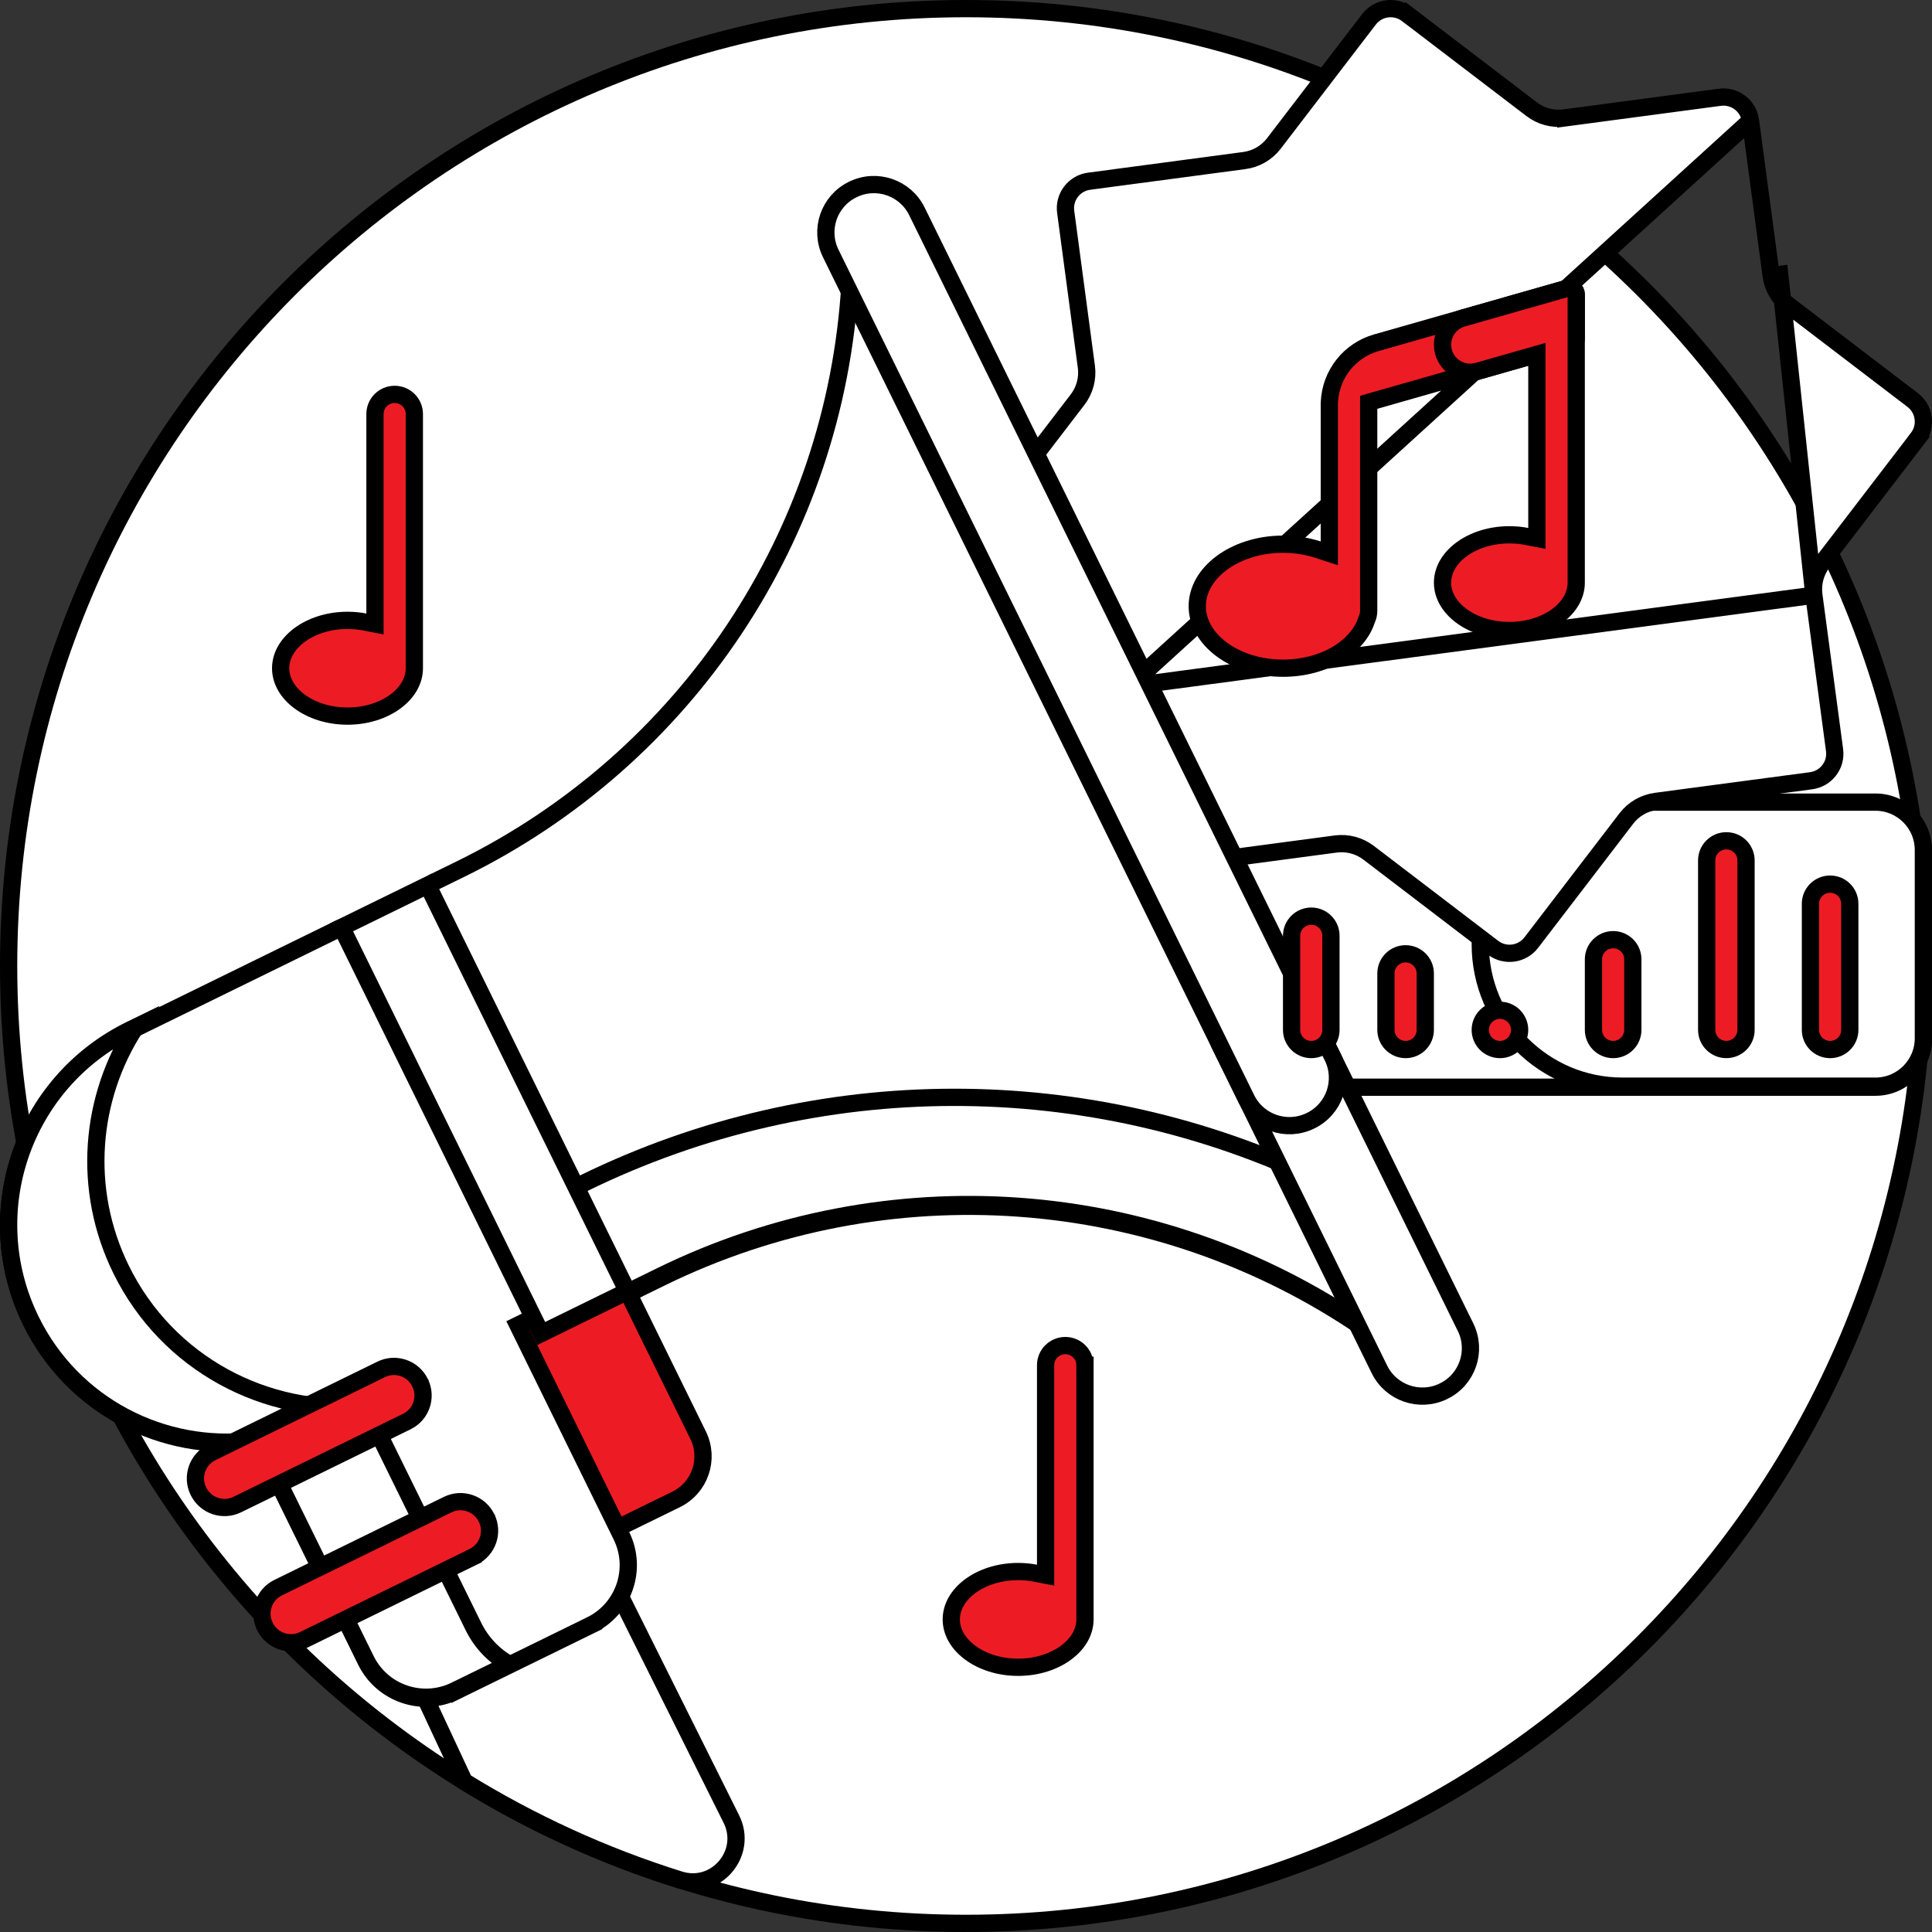 <svg width="112" height="112" viewBox="0 0 112 112" fill="none" xmlns="http://www.w3.org/2000/svg">
<rect x="0" y="0" width="112" height="112" fill="#333333" stroke="none"/>
<path d="M111.5 56C111.5 86.652 86.652 111.5 56 111.5C25.348 111.5 0.5 86.652 0.5 56C0.5 25.348 25.348 0.5 56 0.5C86.652 0.5 111.5 25.348 111.5 56Z" fill="white" stroke="black"/>
<path d="M21.144 36.057L21.738 36.172V35.566V24.001C21.738 23.373 22.248 22.863 22.879 22.863C23.51 22.863 24.02 23.374 24.02 24.001V38.738C24.02 39.45 23.636 40.132 22.939 40.654C22.241 41.176 21.255 41.513 20.145 41.513C19.034 41.513 18.048 41.175 17.351 40.654C16.654 40.132 16.27 39.45 16.27 38.738C16.27 38.027 16.654 37.345 17.351 36.823C18.048 36.301 19.034 35.963 20.145 35.963C20.49 35.963 20.825 35.996 21.144 36.057ZM24.772 78.741L24.323 78.962L24.772 78.741C24.095 77.363 24.664 75.697 26.047 75.02L31.927 72.14C33.309 71.463 34.98 72.033 35.658 73.412L40.471 83.201C41.148 84.579 40.578 86.245 39.196 86.922C39.196 86.922 39.196 86.922 39.196 86.922L33.316 89.802L33.536 90.251L33.316 89.802C31.934 90.48 30.263 89.909 29.585 88.53L24.772 78.741Z" fill="#ED1C24" stroke="black"/>
<path d="M108.719 46.559H108.719C110.256 46.558 111.5 47.802 111.5 49.334V60.25C111.5 61.782 110.256 63.025 108.719 63.025H69.344C67.807 63.025 66.562 61.782 66.562 60.25V49.334C66.562 47.802 67.807 46.559 69.344 46.559H108.719Z" fill="white" stroke="black"/>
<path d="M111.5 49.275V60.192C111.5 61.723 110.256 62.967 108.719 62.967H94.062C89.505 62.967 85.812 59.28 85.812 54.733C85.812 50.187 89.505 46.5 94.062 46.5H108.719C110.256 46.5 111.5 47.743 111.5 49.275Z" fill="white" stroke="black"/>
<path d="M105.152 34.505L105.152 34.505C105.061 33.827 105.244 33.141 105.66 32.598L111.176 25.399L111.572 25.703L111.176 25.399C111.705 24.708 111.574 23.718 110.88 23.189L103.667 17.684L103.667 17.684C103.124 17.269 102.767 16.655 102.676 15.977L102.676 15.977M105.152 34.505L103.172 15.911L102.676 15.977M105.152 34.505L106.352 43.488C106.467 44.35 105.86 45.144 104.993 45.26L95.993 46.457L95.993 46.457C95.315 46.548 94.7 46.903 94.284 47.446L94.284 47.446L88.768 54.645C88.238 55.337 87.245 55.469 86.551 54.94L79.339 49.435C78.795 49.02 78.108 48.838 77.43 48.928C77.43 48.928 77.43 48.928 77.43 48.928L68.43 50.126C67.563 50.241 66.769 49.633 66.653 48.771C66.653 48.771 66.653 48.77 66.653 48.77L65.453 39.788L105.152 34.505ZM102.676 15.977L101.476 6.994L102.676 15.977ZM99.7 5.639C100.566 5.524 101.361 6.131 101.476 6.994L65.453 39.787C65.363 39.11 65.006 38.496 64.462 38.081L64.462 38.081L57.249 32.576C56.556 32.046 56.424 31.057 56.954 30.365L56.954 30.365L62.469 23.166C62.469 23.166 62.469 23.166 62.469 23.166C62.886 22.623 63.068 21.937 62.978 21.26L62.978 21.26L61.778 12.277C61.778 12.277 61.778 12.277 61.778 12.277C61.663 11.414 62.27 10.62 63.136 10.505L72.136 9.307L72.137 9.307C72.815 9.217 73.43 8.861 73.846 8.319L73.846 8.319L79.361 1.12C79.891 0.427 80.884 0.295 81.578 0.825L81.881 0.427L81.578 0.825L88.791 6.33C88.791 6.33 88.791 6.33 88.791 6.33C89.335 6.745 90.021 6.927 90.699 6.837L90.633 6.341L90.7 6.837L99.7 5.639Z" fill="white" stroke="black"/>
<path d="M79.707 23.218L79.344 23.322V23.699V35.415C79.344 35.586 79.306 35.748 79.239 35.893L79.226 35.921L79.216 35.95C78.727 37.473 76.816 38.736 74.375 38.736C72.962 38.736 71.703 38.306 70.808 37.636C69.913 36.967 69.406 36.079 69.406 35.142C69.406 34.205 69.913 33.318 70.808 32.648C71.703 31.978 72.962 31.548 74.375 31.548C75.101 31.548 75.788 31.662 76.407 31.864L77.062 32.078V31.389V23.407C77.062 23.381 77.063 23.355 77.065 23.33L77.065 23.33L77.066 23.316C77.135 21.708 78.227 20.313 79.791 19.868L79.791 19.868L90.897 16.701L90.897 16.701C91.138 16.632 91.375 16.812 91.375 17.059V19.609C91.375 19.775 91.265 19.922 91.103 19.968L79.707 23.218Z" fill="#ED1C24" stroke="black"/>
<path d="M88.499 31.097L89.094 31.211V30.606V21.204V20.541L88.457 20.723L85.669 21.518L85.669 21.518C84.644 21.811 83.625 21.042 83.625 19.98C83.625 19.267 84.099 18.639 84.788 18.443L84.788 18.443L90.897 16.701L90.897 16.701C91.138 16.632 91.375 16.813 91.375 17.059V33.778C91.375 34.489 90.991 35.171 90.294 35.693C89.597 36.215 88.611 36.552 87.5 36.552C86.389 36.552 85.403 36.215 84.706 35.693C84.009 35.171 83.625 34.489 83.625 33.778C83.625 33.066 84.009 32.384 84.706 31.862C85.403 31.34 86.389 31.003 87.5 31.003C87.846 31.003 88.181 31.035 88.499 31.097Z" fill="#ED1C24" stroke="black"/>
<path d="M49.273 16.452L50.614 15.796L80.381 76.34L79.041 76.996C67 68.769 51.444 67.641 38.33 74.064L36.885 74.772C35.999 75.206 34.929 74.841 34.495 73.958L24.425 53.477C23.991 52.595 24.356 51.528 25.241 51.094L26.687 50.386C39.8 43.963 48.425 30.993 49.273 16.452Z" fill="white" stroke="black"/>
<path d="M32.281 69.355L33.831 68.596L33.831 68.596C47.417 61.942 63.177 62.01 76.554 68.456L80.379 76.236L79.04 76.892C66.998 68.665 51.442 67.538 38.328 73.961L38.328 73.961L36.883 74.669C36.883 74.669 36.883 74.669 36.883 74.669C35.997 75.103 34.927 74.738 34.493 73.855C34.493 73.855 34.493 73.855 34.493 73.855L32.281 69.355ZM35.394 91.402L35.395 91.405L42.398 105.453C43.385 107.434 41.512 109.635 39.404 108.976C34.976 107.59 30.787 105.665 26.913 103.276L23.984 97L23.984 97L23.98 96.991C22.99 94.977 23.822 92.543 25.841 91.555L29.945 89.544C31.964 88.556 34.404 89.388 35.394 91.402Z" fill="white" stroke="black"/>
<path d="M26.4 98.053L26.62 98.502L26.4 98.053C24.478 98.995 22.156 98.202 21.213 96.285L15.431 84.525C15.335 84.328 15.256 84.128 15.195 83.925L15.074 83.522L14.656 83.573C9.47 84.204 4.224 81.556 1.794 76.612C-1.277 70.366 1.306 62.817 7.566 59.751L19.564 53.874L19.564 53.874C21.367 52.991 23.545 53.734 24.429 55.533L24.429 55.533L32.244 71.428C33.187 73.344 32.394 75.661 30.473 76.602L30.023 76.822L30.244 77.272L36.026 89.032L36.026 89.032C36.968 90.948 36.176 93.265 34.255 94.206L34.475 94.655L34.255 94.206L26.4 98.053Z" fill="white" stroke="black"/>
<path d="M83.693 80.645L83.692 80.645L83.681 80.651C82.305 81.325 80.642 80.758 79.967 79.385L79.967 79.385L70.73 60.598C70.73 60.598 70.73 60.598 70.73 60.598C70.055 59.226 70.622 57.567 71.998 56.893L71.998 56.893L72.01 56.888C72.01 56.888 72.01 56.888 72.01 56.888C73.386 56.213 75.049 56.781 75.724 58.154L75.724 58.154L84.961 76.941L84.961 76.941C85.635 78.313 85.068 79.972 83.693 80.645Z" fill="white" stroke="black"/>
<path d="M75.982 64.966L75.982 64.966C77.358 64.293 77.925 62.634 77.251 61.262L53.153 12.249C52.478 10.877 50.816 10.309 49.439 10.983L49.436 10.985L49.427 10.989C49.427 10.989 49.426 10.989 49.426 10.99C48.051 11.664 47.485 13.322 48.159 14.693L72.257 63.706C72.931 65.079 74.594 65.646 75.97 64.972L75.982 64.966ZM75.982 64.966L75.971 64.972L75.982 64.966ZM36.368 74.859L31.374 77.305L19.799 53.759L24.792 51.314L36.368 74.859Z" fill="white" stroke="black"/>
<path d="M15.195 83.866L15.074 83.462L14.656 83.513C9.47 84.144 4.224 81.496 1.794 76.553C-1.277 70.306 1.306 62.757 7.566 59.691L7.566 59.691L7.855 59.55C5.22 63.62 4.727 68.93 7.023 73.599C9.714 79.073 15.45 82.06 21.189 81.527C21.241 81.659 21.299 81.79 21.362 81.919L21.363 81.919L27.443 94.285C27.913 95.242 28.643 95.985 29.506 96.472L26.4 97.994L26.62 98.443L26.4 97.994C24.478 98.935 22.156 98.143 21.213 96.226L15.431 84.466C15.335 84.269 15.256 84.069 15.195 83.866Z" fill="white" stroke="black"/>
<path d="M23.584 82.407L23.584 82.407L13.758 87.22L13.758 87.22C12.922 87.629 11.914 87.285 11.505 86.452L11.505 86.452L11.503 86.449L11.501 86.445C11.5 86.444 11.5 86.444 11.5 86.443C11.092 85.612 11.436 84.607 12.27 84.198L12.27 84.198L22.097 79.385L22.097 79.385C22.932 78.976 23.941 79.321 24.35 80.153L24.35 80.153L24.351 80.156L24.354 80.161C24.354 80.161 24.354 80.162 24.354 80.162C24.762 80.994 24.419 81.999 23.584 82.407ZM60.021 91.198L60.615 91.313V90.707V79.141C60.615 78.514 61.125 78.004 61.756 78.004C62.387 78.004 62.897 78.514 62.897 79.141H63.397C62.897 79.141 62.897 79.141 62.897 79.142V79.142V79.143V79.144V79.146V79.147V79.15V79.152V79.155V79.158V79.161V79.165V79.169V79.174V79.178V79.183V79.189V79.195V79.2V79.207V79.213V79.22V79.227V79.235V79.243V79.251V79.259V79.268V79.277V79.286V79.296V79.306V79.316V79.327V79.337V79.348V79.36V79.371V79.383V79.396V79.408V79.421V79.434V79.447V79.461V79.475V79.489V79.503V79.518V79.533V79.548V79.564V79.58V79.596V79.612V79.629V79.645V79.662V79.68V79.698V79.715V79.734V79.752V79.771V79.79V79.809V79.828V79.848V79.868V79.888V79.908V79.929V79.95V79.971V79.992V80.013V80.035V80.057V80.08V80.102V80.125V80.148V80.171V80.195V80.218V80.242V80.266V80.29V80.315V80.34V80.365V80.39V80.415V80.441V80.467V80.493V80.519V80.546V80.572V80.599V80.626V80.653V80.681V80.709V80.737V80.765V80.793V80.821V80.85V80.879V80.908V80.937V80.967V80.996V81.026V81.056V81.086V81.117V81.147V81.178V81.209V81.24V81.271V81.302V81.334V81.366V81.398V81.43V81.462V81.495V81.527V81.56V81.593V81.626V81.659V81.693V81.726V81.76V81.794V81.828V81.862V81.897V81.931V81.966V82.001V82.035V82.07V82.106V82.141V82.177V82.212V82.248V82.284V82.32V82.356V82.393V82.429V82.466V82.502V82.539V82.576V82.613V82.65V82.688V82.725V82.763V82.8V82.838V82.876V82.914V82.953V82.991V83.029V83.068V83.106V83.145V83.184V83.223V83.262V83.301V83.34V83.379V83.419V83.458V83.498V83.538V83.577V83.617V83.657V83.697V83.737V83.778V83.818V83.859V83.899V83.94V83.98V84.021V84.062V84.103V84.144V84.185V84.226V84.267V84.308V84.349V84.391V84.432V84.474V84.515V84.557V84.599V84.64V84.682V84.724V84.766V84.808V84.85V84.892V84.934V84.976V85.019V85.061V85.103V85.145V85.188V85.23V85.273V85.315V85.358V85.4V85.443V85.486V85.528V85.571V85.614V85.656V85.699V85.742V85.785V85.828V85.871V85.913V85.956V85.999V86.042V86.085V86.128V86.171V86.214V86.257V86.3V86.343V86.386V86.429V86.472V86.515V86.558V86.601V86.644V86.687V86.73V86.773V86.816V86.859V86.902V86.945V86.988V87.031V87.074V87.117V87.16V87.203V87.246V87.288V87.331V87.374V87.417V87.46V87.502V87.545V87.588V87.63V87.673V87.715V87.758V87.8V87.843V87.885V87.927V87.969V88.012V88.054V88.096V88.138V88.18V88.222V88.264V88.306V88.348V88.39V88.431V88.473V88.515V88.556V88.598V88.639V88.681V88.722V88.763V88.804V88.845V88.886V88.927V88.968V89.009V89.05V89.09V89.131V89.171V89.212V89.252V89.292V89.332V89.373V89.412V89.452V89.492V89.532V89.571V89.611V89.65V89.689V89.729V89.768V89.807V89.846V89.885V89.923V89.962V90V90.039V90.077V90.115V90.153V90.191V90.229V90.266V90.304V90.341V90.379V90.416V90.453V90.49V90.527V90.563V90.6V90.636V90.673V90.709V90.745V90.781V90.817V90.852V90.888V90.923V90.958V90.993V91.028V91.063V91.097V91.132V91.166V91.2V91.234V91.268V91.302V91.335V91.369V91.402V91.435V91.468V91.501V91.533V91.566V91.598V91.63V91.662V91.694V91.725V91.757V91.788V91.819V91.85V91.88V91.911V91.941V91.972V92.001V92.031V92.061V92.09V92.119V92.148V92.177V92.206V92.234V92.263V92.291V92.318V92.346V92.374V92.401V92.428V92.455V92.481V92.508V92.534V92.56V92.586V92.611V92.637V92.662V92.687V92.711V92.736V92.76V92.784V92.808V92.832V92.855V92.878V92.901V92.924V92.946V92.968V92.99V93.012V93.034V93.055V93.076V93.097V93.117V93.138V93.158V93.178V93.197V93.216V93.236V93.254V93.273V93.291V93.309V93.327V93.345V93.362V93.379V93.396V93.412V93.429V93.445V93.46V93.476V93.491V93.506V93.521V93.535V93.549V93.563V93.577V93.59V93.603V93.616V93.628V93.64V93.652V93.664V93.675V93.686V93.697V93.707V93.717V93.727V93.737V93.746V93.755V93.763V93.772V93.78V93.788V93.795V93.802V93.809V93.816V93.822V93.828V93.833V93.839V93.844V93.848V93.853V93.856V93.86V93.864V93.867V93.869V93.872V93.874V93.876V93.877V93.878V93.879C62.897 94.59 62.513 95.273 61.816 95.794C61.118 96.316 60.132 96.654 59.022 96.654C57.911 96.654 56.925 96.316 56.228 95.794C55.531 95.273 55.147 94.59 55.147 93.879C55.147 93.168 55.531 92.485 56.228 91.963C56.925 91.442 57.911 91.104 59.022 91.104C59.368 91.104 59.703 91.137 60.021 91.198ZM28.205 87.993L28.206 87.996L28.209 88.001C28.209 88.002 28.209 88.002 28.209 88.002C28.617 88.834 28.273 89.839 27.439 90.247L27.439 90.248L17.613 95.06C16.777 95.47 15.768 95.125 15.359 94.293L15.358 94.29L15.355 94.285C15.355 94.284 15.355 94.284 15.355 94.283C14.947 93.452 15.291 92.447 16.125 92.038L16.125 92.038L25.951 87.225L25.951 87.225C26.787 86.816 27.796 87.161 28.205 87.993Z" fill="#ED1C24" stroke="black"/>
<path d="M74.875 54.247C74.875 53.62 75.385 53.109 76.016 53.109C76.647 53.109 77.156 53.62 77.156 54.247V59.705C77.156 60.333 76.646 60.843 76.016 60.843C75.385 60.843 74.875 60.333 74.875 59.705V54.247ZM92.375 59.705V55.611C92.375 54.984 92.885 54.474 93.516 54.474C94.146 54.474 94.656 54.984 94.656 55.611V59.705C94.656 60.333 94.146 60.843 93.516 60.843C92.885 60.843 92.375 60.333 92.375 59.705ZM80.344 56.43C80.344 55.803 80.854 55.293 81.484 55.293C82.115 55.293 82.625 55.803 82.625 56.43V59.705C82.625 60.333 82.115 60.843 81.484 60.843C80.854 60.843 80.344 60.333 80.344 59.705V56.43ZM85.812 59.705C85.812 59.078 86.322 58.568 86.953 58.568C87.584 58.568 88.094 59.078 88.094 59.705C88.094 60.333 87.584 60.843 86.953 60.843C86.322 60.843 85.812 60.333 85.812 59.705Z" fill="#ED1C24" stroke="black"/>
<path d="M98.938 59.705V49.88C98.938 49.252 99.447 48.742 100.078 48.742C100.709 48.742 101.219 49.252 101.219 49.88V59.705C101.219 60.332 100.709 60.842 100.078 60.842C99.447 60.842 98.938 60.332 98.938 59.705Z" fill="#ED1C24" stroke="black"/>
<path d="M107.234 52.392V59.706C107.234 60.333 106.725 60.843 106.094 60.843C105.463 60.843 104.953 60.333 104.953 59.706V52.392C104.953 51.764 105.463 51.254 106.094 51.254C106.725 51.254 107.234 51.764 107.234 52.392Z" fill="#ED1C24" stroke="black"/>
</svg>
